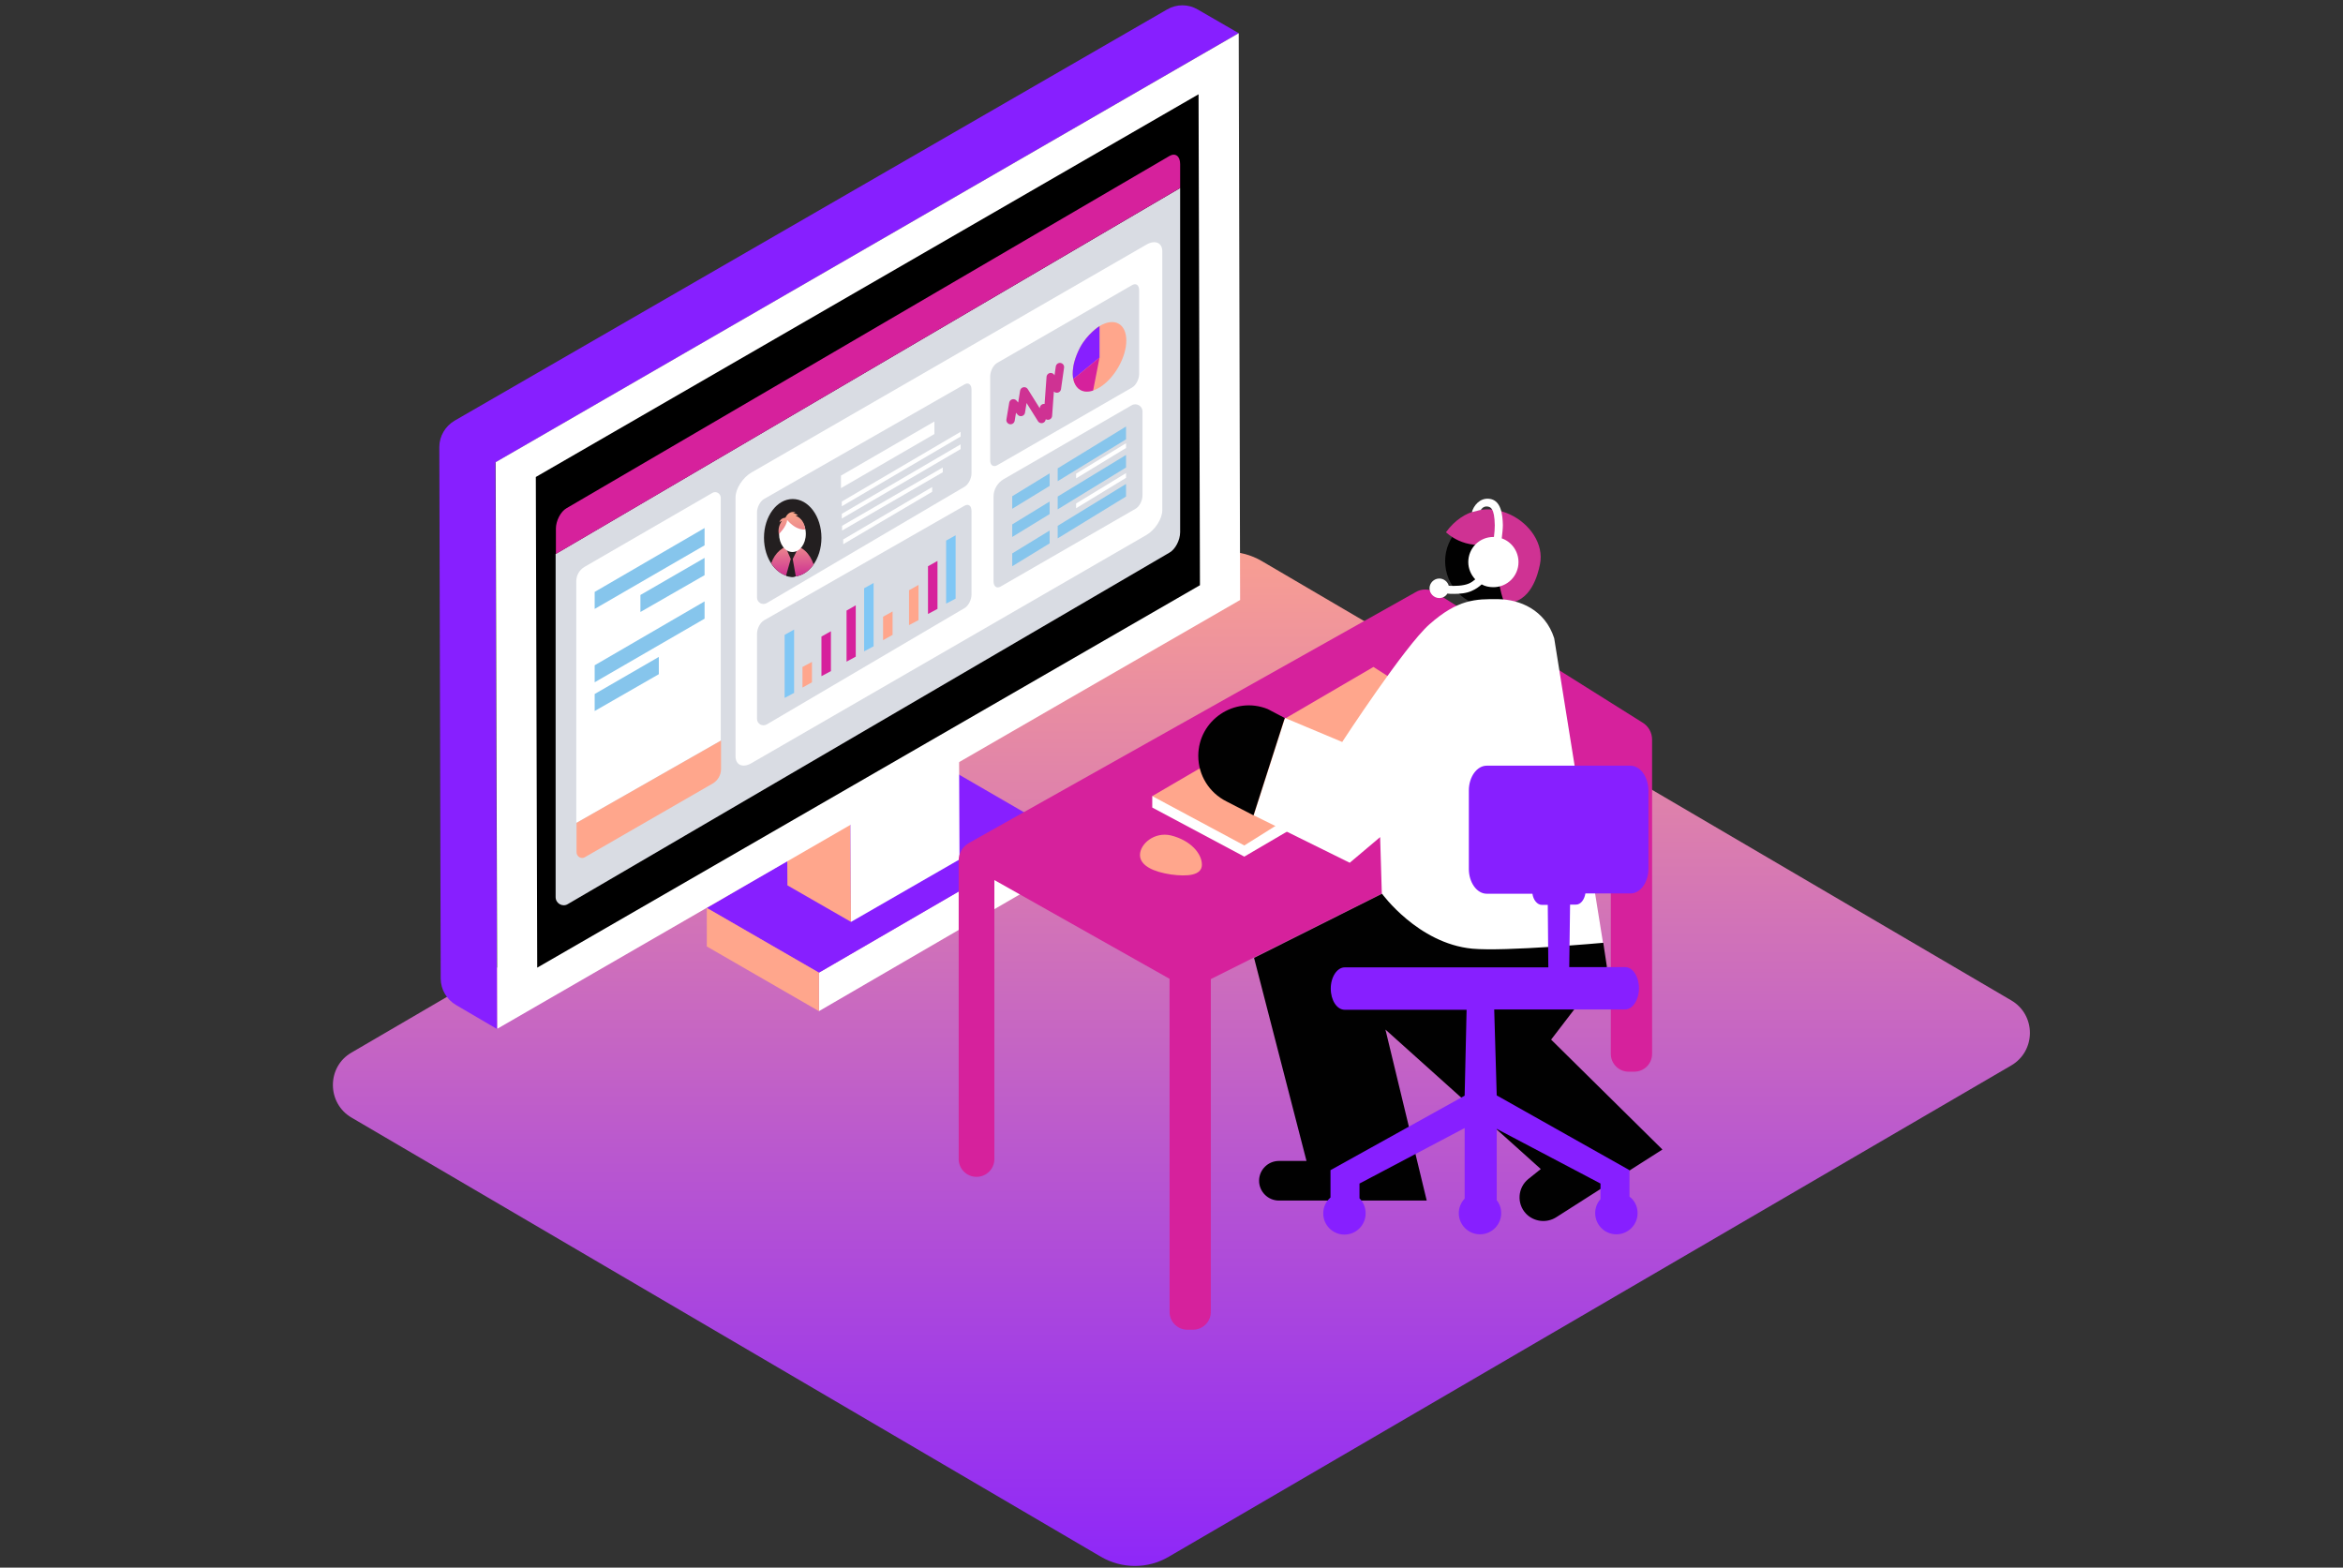 <svg xmlns="http://www.w3.org/2000/svg" xmlns:xlink="http://www.w3.org/1999/xlink" id="Layer_1" x="0px" y="0px" viewBox="0 0 840 562" style="enable-background:new 0 0 840 562;" xml:space="preserve"><rect x="0" y="0" width="840" height="562" fill="#333333" stroke="none"/><style type="text/css">	.st0{fill:url(#SVGID_1_);}	.st1{fill:#FFFFFF;}	.st2{fill:#871FFF;}	.st3{fill:#FFA68C;}	.st4{fill:#C0D5EE;}	.st5{fill:#D6219C;}	.st6{fill:#010101;}	.st7{fill:#CF3293;}	.st8{fill:#D9DCE3;}	.st9{fill:#86C5EC;}	.st10{fill:#E5E5E4;}	.st11{fill:#231F20;}	.st12{fill:url(#SVGID_2_);}	.st13{fill:url(#SVGID_3_);}	.st14{fill:none;stroke:#CF3293;stroke-width:3;stroke-linecap:round;stroke-linejoin:round;stroke-miterlimit:10;}	.st15{fill:#80C7F5;}</style><linearGradient id="SVGID_1_" gradientUnits="userSpaceOnUse" x1="423.554" y1="586.958" x2="423.554" y2="174.293">	<stop offset="8.011200e-04" style="stop-color:#871FFF"></stop>	<stop offset="0.998" style="stop-color:#FFA68C"></stop></linearGradient><path class="st0" d="M126.1,400.7l268.6,157.4c7.6,4.4,16.8,4.4,24.3,0L721,382c9-5.2,9-18.2,0-23.4L452.3,201.1 c-7.6-4.4-16.8-4.4-24.3,0L126.1,377.3C117.1,382.4,117.1,395.5,126.1,400.7z"></path><g>	<g>		<g id="XMLID_70_">			<polygon id="XMLID_71_" class="st1" points="379.9,298.6 379.8,312.4 293.6,362.5 293.6,348.7    "></polygon>		</g>		<g id="XMLID_66_">			<polygon id="XMLID_67_" class="st2" points="379.9,298.6 293.6,348.7 253.4,325.5 339.5,275.2    "></polygon>		</g>		<path class="st3" d="M293.6,348.7l0,13.8l-40.2-23.2l0-13.8L293.6,348.7z M304.8,283.5L282,270.4l0.3,47l22.8,13.1L304.8,283.5z"></path>		<g id="XMLID_87_">			<polygon id="XMLID_88_" class="st4" points="343.8,261 321,247.9 282,270.4 304.8,283.5    "></polygon>		</g>		<g id="XMLID_85_">			<polygon id="XMLID_86_" class="st1" points="304.8,283.5 305.1,330.5 344,308.1 343.8,261    "></polygon>		</g>		<path class="st2" d="M444.1,11.9l-14.7-8.5c-3.4-2-7.6-2-11,0L163,150.8c-3.4,2-5.5,5.6-5.5,9.5l0.5,190.5c0,3.9,2.1,7.5,5.5,9.5   l14.7,8.6l-0.6-203.1L444.1,11.9z"></path>		<polygon id="XMLID_120_" class="st1" points="444.6,215.1 382.5,250.9 341.8,274.4 178.3,368.8 177.7,165.7 444.1,11.9   "></polygon>		<polygon id="XMLID_1333_" points="192.1,171 429.7,33.8 430.2,209.8 192.6,346.9   "></polygon>	</g>	<g>		<g>			<path class="st5" d="M514.6,212.4l74.2,46.6c2.2,1.3,3.5,3.6,3.5,6.2v112.6c0,3.6-2.9,6.4-6.4,6.4h-2c-3.6,0-6.4-2.9-6.4-6.4    v-98.5L434.1,351v119.3c0,3.6-2.9,6.4-6.4,6.4h-2c-3.6,0-6.4-2.9-6.4-6.4V350.9l-62.8-35.4v100c0,3.6-2.9,6.4-6.4,6.4h0    c-3.6,0-6.4-2.9-6.4-6.4v-107c0-2.6,1.4-5,3.7-6.3l160.1-89.9C509.6,211,512.4,211,514.6,212.4z"></path>			<polygon class="st1" points="413.1,289.5 413.1,285.4 522.7,262.2 446.1,307.1    "></polygon>			<polygon class="st3" points="413.1,285.4 492.4,239.1 520,256.8 446.1,303.1    "></polygon>			<g>				<circle class="st6" cx="534.3" cy="201.2" r="16.2"></circle>				<path class="st7" d="M539.9,216.2c9,0,11.5-10.4,12.2-13.9c3-14.5-20.6-29.4-33.7-11.5c0,0,6.7,6.8,17,3.8     C535.4,194.6,537.7,216.2,539.9,216.2z"></path>				<path class="st6" d="M576.1,346.6l-20,26.1l39.9,39.4l-38.1,24.3c-3.5,2.2-8,1.6-10.8-1.3l0,0c-3.4-3.6-3-9.3,0.8-12.4l4.5-3.6     l-55.7-50l0,0l14.8,61.3h-53c-3.9,0-7.1-3.2-7.1-7.1l0,0c0-3.9,3.2-7.1,7.1-7.1h9.9l-18.8-72.8l45.9-23l79.3,17.6L576.1,346.6"></path>				<path class="st1" d="M449.5,292.3l34.4,17l10.9-9.2l0.6,20.2c0,0,12.9,17.9,32.4,19.8c11.7,1.1,46.9-2.1,46.9-2.1l-17.5-109.2     c-3.3-10.3-12.5-13.9-20-14c-8.2-0.1-14.5,0-24.7,9c-8.8,7.7-31.3,42.2-31.3,42.2l-20.5-8.6"></path>				<path class="st6" d="M454.5,254.2c-11.9-4.8-24.9,4-24.9,16.8v0c0,6.9,3.9,13.2,10.1,16.3l9.7,5l11.2-34.9L454.5,254.2z"></path>			</g>			<path class="st2" d="M584.5,274.5H533c-3.5,0-6.4,4-6.4,8.9v28.1c0,4.9,2.9,8.9,6.4,8.9h16.4c0.3,2.2,1.7,4,3.4,4h2.1l0.2,22.4    h-19.2h-10.3h-43.5c-2.7,0-5,3.4-5,7.6c0,4.2,2.2,7.6,5,7.6h43.7l-0.7,30.8L477,419.5v9.8c-1.6,1.4-2.6,3.4-2.6,5.7    c0,4.2,3.4,7.6,7.6,7.6c4.2,0,7.6-3.4,7.6-7.6c0-2.1-0.8-4-2.2-5.4v-5.3l37.7-19.9v25.3c-1.3,1.4-2.1,3.2-2.1,5.2    c0,4.2,3.4,7.6,7.6,7.6c4.2,0,7.6-3.4,7.6-7.6c0-1.8-0.6-3.4-1.6-4.6v-25.6l37.2,19.6v5.6c-1.2,1.3-1.9,3.1-1.9,5    c0,4.2,3.4,7.6,7.6,7.6c4.2,0,7.6-3.4,7.6-7.6c0-2.4-1.1-4.6-2.9-5.9v-9.5l-47.6-26.8l-0.9-30.8h46.9c2.7,0,5-3.4,5-7.6    c0-4.2-2.2-7.6-5-7.6h-20l0.3-22.4h2.1c1.7,0,3-1.7,3.4-4h16.2c3.5,0,6.4-4,6.4-8.9v-28.1C590.9,278.5,588.1,274.5,584.5,274.5z"></path>		</g>	</g>	<path class="st1" d="M538.4,193c0.2-1.7,0.4-3.5,0.4-4.8c-0.1-3.7-0.6-9-5-9.4c-3.3-0.3-5.5,2.5-6.1,4.8c0,0,2.4-0.6,3.2-0.8  c0,0,0.8-1.5,2.5-1.2c0.9,0.2,2.4,0.4,2.5,6.7c0,1.2-0.1,2.7-0.3,4.2c-0.1,0-0.1,0-0.2,0c-5,0-9,4-9,9c0,2.4,1,4.6,2.5,6.2  c-0.7,0.6-1.4,1.1-2.3,1.5c-2.1,0.9-5.2,0.9-7.2,0.8c-0.4-1.5-1.8-2.6-3.4-2.6c-1.9,0-3.5,1.6-3.5,3.5c0,1.9,1.6,3.5,3.5,3.5  c1.2,0,2.3-0.6,2.9-1.6c0.7,0.1,1.5,0.1,2.4,0.1c2.1,0,4.5-0.2,6.4-1.1c1.4-0.6,2.5-1.4,3.5-2.3c1.2,0.7,2.7,1,4.2,1c5,0,9-4,9-9  C544.4,197.6,541.9,194.2,538.4,193z"></path>	<path class="st3" d="M430.9,310c0,3.9-5.3,4.3-11.1,3.5c-6.1-0.9-11.1-3.1-11.1-7s5.1-8.4,11.1-7C427,301.3,430.9,306.1,430.9,310z  "></path></g><path class="st8" d="M199.2,198.6v123c0,2.3,2.5,3.7,4.4,2.5l215.7-126c2.1-1.2,3.8-4.5,3.8-7.3V67.4"></path><path class="st1" d="M269.4,273.6L411,191.8c3.1-1.8,5.7-5.8,5.7-8.9V90.1c0-3.1-2.6-4.2-5.7-2.4l-141.6,81.7 c-3.1,1.8-5.7,5.8-5.7,8.9v92.8C263.7,274.3,266.3,275.4,269.4,273.6z"></path><path class="st5" d="M423.1,67.4v-8.6c0-2.8-1.7-4.1-3.8-2.9L203.1,182.2c-2.1,1.2-3.8,4.5-3.8,7.3v9.1"></path><path class="st1" d="M206.6,295v-86.6c0-2.1,1.1-4.1,3-5.2l45.8-26.5c1.3-0.8,3,0.2,3,1.8v87"></path><path class="st3" d="M258.5,265.5v10.2c0,2.1-1.1,4.1-3,5.2l-45.8,26.4c-1.3,0.8-3-0.2-3-1.8V295"></path><polygon class="st9" points="252.6,189.3 252.6,195.5 213.2,218.3 213.2,212.2 "></polygon><polygon class="st9" points="252.6,200 252.6,206.2 229.6,219.4 229.6,213.3 "></polygon><polygon class="st9" points="252.6,215.6 252.6,221.8 213.2,244.6 213.2,238.5 "></polygon><polygon class="st9" points="236.2,235.5 236.2,241.7 213.2,254.9 213.2,248.8 "></polygon><path class="st10" d="M368.9,162.9L368.9,162.9L368.9,162.9z M377.7,158.1L377.7,158.1L377.7,158.1z"></path><path class="st8" d="M405.7,145.3c1.7-1,3.9,0.2,3.9,2.2v30.1c0,1.9-1.1,4-2.5,4.8l-48.4,27.9c-1.4,0.8-2.5-0.1-2.5-1.9V178 c0-2.5,1.4-4.9,3.6-6.2L405.7,145.3z"></path><polygon class="st9" points="379.2,178 403.7,163.1 403.7,167.6 379.2,182.6 "></polygon><polygon class="st9" points="362.9,188 376.3,179.8 376.3,184.3 362.9,192.5 "></polygon><polygon class="st9" points="379.2,188.5 403.7,173.5 403.7,178 379.2,193 "></polygon><polygon class="st9" points="362.9,198.4 376.3,190.2 376.3,194.8 362.9,203 "></polygon><polygon class="st9" points="379.2,167.9 403.7,152.9 403.7,157.5 379.2,172.5 "></polygon><polygon class="st9" points="362.9,177.9 376.3,169.7 376.3,174.2 362.9,182.4 "></polygon><g>	<path class="st8" d="M345.8,174.5c1.4-0.8,2.5-3,2.5-4.8v-30c0-1.9-1.1-2.7-2.5-1.9l-71.9,41.1c-1.4,0.8-2.5,3-2.5,4.8v30.5  c0,1.8,1.9,2.9,3.5,2L345.8,174.5z"></path></g><g>	<path class="st8" d="M345.8,218c1.4-0.8,2.5-3,2.5-4.8v-30c0-1.9-1.1-2.7-2.5-1.9l-71.9,41.1c-1.4,0.8-2.5,3-2.5,4.8v30.5  c0,1.8,1.9,2.9,3.5,2L345.8,218z"></path></g><ellipse class="st11" cx="284.2" cy="192.8" rx="10.3" ry="13.9"></ellipse><linearGradient id="SVGID_2_" gradientUnits="userSpaceOnUse" x1="1179.083" y1="206.436" x2="1178.589" y2="192.468" gradientTransform="matrix(1 0 0 1 -894.879 0)">	<stop offset="0" style="stop-color:#CE3292"></stop>	<stop offset="0.998" style="stop-color:#F7A48B"></stop></linearGradient><path class="st12" d="M284.2,206.7c2.9,0,5.6-1.6,7.5-4.3c-1.3-4-4.2-6.8-7.7-6.8c-3.3,0-6.2,2.6-7.5,6.3 C278.3,204.9,281.1,206.7,284.2,206.7z"></path><path class="st11" d="M281.8,196.5l1.7,3.9l-1.7,6c1.1,0.5,2.6,0.7,3.5,0.2l-1.1-6.2l1.4-2.8L281.8,196.5z"></path><ellipse class="st1" cx="284.1" cy="191.4" rx="4.8" ry="6.5"></ellipse><linearGradient id="SVGID_3_" gradientUnits="userSpaceOnUse" x1="1178.813" y1="206.326" x2="1178.813" y2="184.303" gradientTransform="matrix(1 0 0 1 -894.879 0)">	<stop offset="0" style="stop-color:#CE3292"></stop>	<stop offset="0.998" style="stop-color:#F7A48B"></stop></linearGradient><path class="st13" d="M288.7,189.8c-0.5-4.1-3.5-4.9-3.5-4.9l0.9-0.2c-1.1-0.8-1.8-0.7-2-0.6l1.1-0.4c-2.6-0.8-3.6,1.9-3.6,1.9 s-1.8,0-2.2,1.7c0,0,0.5-0.5,0.9-0.5c0,0-1.6,1.9-1.1,4.7c0,0,2.9-2.8,3-5.1l-0.1-0.1C285.7,190.5,288.7,189.8,288.7,189.8z"></path><g>	<path class="st8" d="M357.5,166.8l48.4-27.9c1.4-0.8,2.5-3,2.5-4.8v-30c0-1.9-1.1-2.7-2.5-1.9l-48.4,27.9c-1.4,0.8-2.5,3-2.5,4.8  v30C354.9,166.7,356.1,167.6,357.5,166.8"></path>	<path class="st3" d="M384.6,133.7c0,6.1,4.3,8.4,9.6,5.2c5.3-3.2,9.6-10.8,9.6-16.8c0-6.1-4.3-8.4-9.6-5.2  C388.9,120.1,384.6,127.7,384.6,133.7"></path>	<polyline class="st14" points="362.3,150.6 363.3,144.6 366,147.7 367.2,140.3 373.4,150.2 374.3,146.3 375.7,149 376.7,135.2   378.9,139.3 380,131.6  "></polyline>	<path class="st2" d="M394.2,116.9v11.3l-9.4,7.7c0,0-1.3-4.1,2.4-11.3C389.8,119.7,394.2,116.9,394.2,116.9z"></path>	<path class="st5" d="M394.2,128.2l-2.3,11.8c0,0-2.6,1-4.6-0.2c-2.1-1.2-2.5-3.9-2.5-3.9L394.2,128.2z"></path></g><polygon class="st1" points="301.5,170.5 335,151.1 335,155.6 301.5,175 "></polygon><polygon class="st1" points="301.8,179.8 344.4,154.8 344.4,156.5 301.8,181.5 "></polygon><polygon class="st1" points="302.3,193.4 334.2,174.6 334.2,176.3 302.3,195.1 "></polygon><polygon class="st1" points="301.8,184.2 344.4,159.3 344.4,161 301.8,185.9 "></polygon><polygon class="st1" points="301.9,188.5 338,167.6 338,169.3 301.9,190.2 "></polygon><polygon class="st1" points="385.8,169.8 403.7,158.9 403.7,160.6 385.8,171.5 "></polygon><polygon class="st1" points="385.8,180.5 403.7,169.6 403.7,171.3 385.8,182.2 "></polygon><polygon class="st15" points="342.6,191.9 342.6,214.6 339.2,216.4 339.2,193.8 "></polygon><polygon class="st5" points="336.1,201.1 336.1,218.3 332.7,220.1 332.7,203 "></polygon><polygon class="st3" points="329.3,209.7 329.3,222.3 325.9,224.1 325.9,211.6 "></polygon><polygon class="st3" points="320,219.2 320,227.6 316.6,229.5 316.6,221.1 "></polygon><polygon class="st15" points="313.2,209 313.2,231.7 309.8,233.5 309.8,210.9 "></polygon><polygon class="st5" points="306.8,217 306.8,235.4 303.5,237.2 303.5,218.9 "></polygon><polygon class="st5" points="297.9,226.3 297.9,240.6 294.5,242.4 294.5,228.2 "></polygon><polygon class="st3" points="291.1,237.3 291.1,244.6 287.7,246.5 287.7,239.1 "></polygon><polygon class="st15" points="284.7,225.7 284.7,248.4 281.3,250.2 281.3,227.6 "></polygon></svg>